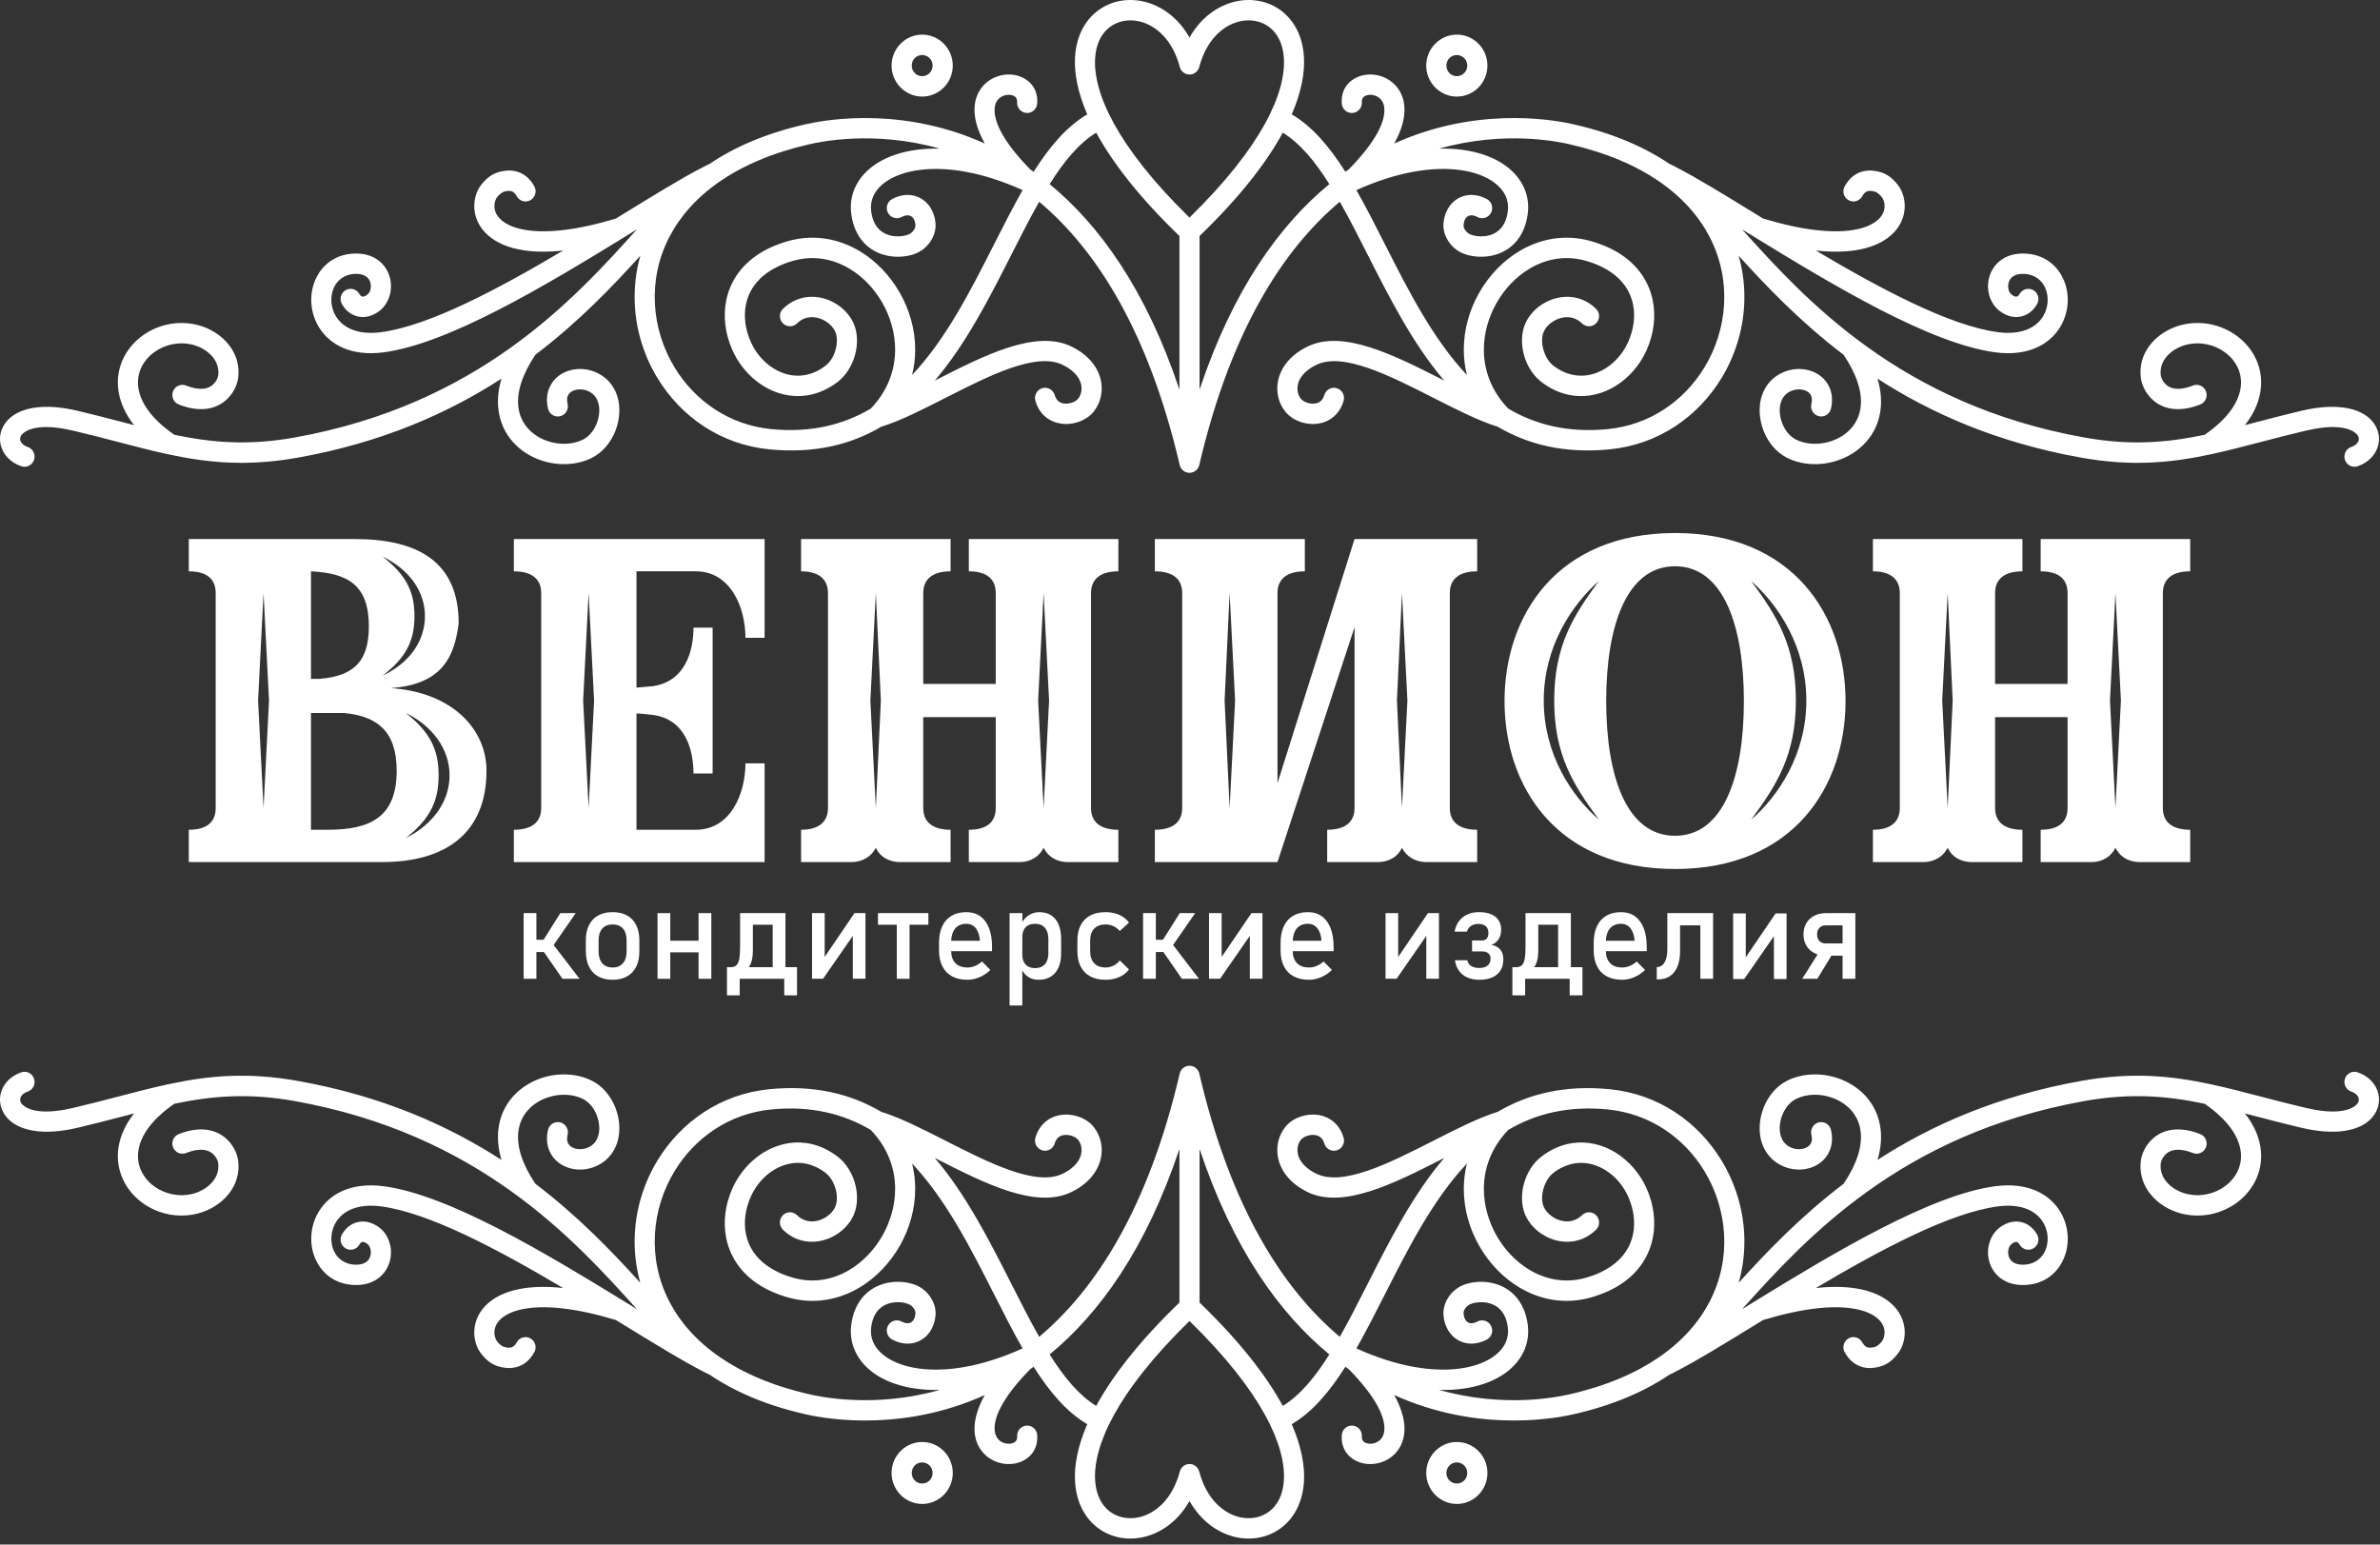<svg width="151" height="98" viewBox="0 0 151 98" fill="none" xmlns="http://www.w3.org/2000/svg">
<rect x="0" y="0" width="151" height="98" fill="#333333" stroke="none"/>
<path fill-rule="evenodd" clip-rule="evenodd" d="M91.056 2.775L91.059 2.773C91.411 2.417 91.896 2.197 92.429 2.197C92.965 2.197 93.451 2.417 93.802 2.773C94.153 3.13 94.371 3.622 94.371 4.162C94.371 4.705 94.153 5.196 93.802 5.552C93.451 5.907 92.965 6.128 92.429 6.128C91.895 6.128 91.41 5.907 91.058 5.551C90.705 5.196 90.488 4.705 90.488 4.162C90.488 3.622 90.705 3.132 91.056 2.775ZM54.107 59.381L52.221 62.101H51.52V57.935H52.322V60.719L54.214 57.935H54.909V62.101H54.107L54.107 59.381ZM60.346 60.35C60.352 60.677 60.443 60.931 60.615 61.108C60.795 61.294 61.051 61.387 61.382 61.387C61.546 61.387 61.709 61.353 61.87 61.285C62.031 61.219 62.176 61.125 62.303 61.004L62.834 61.543C62.631 61.741 62.402 61.894 62.147 62.002C61.894 62.111 61.638 62.166 61.382 62.166C61.001 62.166 60.675 62.093 60.405 61.949C60.136 61.804 59.93 61.591 59.789 61.311C59.647 61.032 59.576 60.694 59.576 60.298V59.827C59.576 59.415 59.644 59.062 59.781 58.77C59.916 58.478 60.114 58.256 60.374 58.104C60.633 57.952 60.946 57.875 61.31 57.875C61.654 57.875 61.948 57.962 62.192 58.135C62.434 58.309 62.62 58.562 62.749 58.891C62.877 59.22 62.941 59.616 62.941 60.077V60.35H60.346ZM60.347 59.69H62.172C62.147 59.35 62.061 59.086 61.912 58.898C61.763 58.709 61.562 58.614 61.31 58.614C61.004 58.614 60.766 58.715 60.598 58.92C60.444 59.105 60.361 59.363 60.347 59.69ZM101.883 60.35C101.889 60.677 101.98 60.931 102.152 61.108C102.332 61.294 102.588 61.387 102.919 61.387C103.083 61.387 103.245 61.353 103.406 61.285C103.568 61.219 103.713 61.125 103.84 61.004L104.371 61.543C104.168 61.741 103.939 61.894 103.684 62.002C103.431 62.111 103.175 62.166 102.919 62.166C102.538 62.166 102.212 62.093 101.942 61.949C101.672 61.804 101.466 61.591 101.326 61.311C101.183 61.032 101.113 60.694 101.113 60.298V59.827C101.113 59.415 101.181 59.062 101.317 58.77C101.453 58.478 101.651 58.256 101.911 58.104C102.169 57.952 102.483 57.875 102.847 57.875C103.191 57.875 103.485 57.962 103.729 58.135C103.971 58.309 104.157 58.562 104.286 58.891C104.414 59.22 104.478 59.616 104.478 60.077V60.35H101.883ZM101.884 59.69H103.708C103.684 59.35 103.597 59.086 103.448 58.898C103.299 58.709 103.099 58.614 102.847 58.614C102.541 58.614 102.302 58.715 102.134 58.92C101.981 59.105 101.897 59.363 101.884 59.69ZM112.547 59.401L110.661 62.121H109.959V57.955H110.761V60.739L112.654 57.955H113.349V62.121H112.547L112.547 59.401ZM90.493 59.381L88.607 62.101H87.906V57.935H88.708V60.719L90.6 57.935H91.295V62.101H90.493L90.493 59.381ZM34.032 59.626H34.486L35.552 57.935H36.528L35.127 59.96L36.771 62.105H35.687L34.511 60.406H34.032V62.105H33.223V57.935H34.032V59.626ZM38.867 62.166C38.509 62.166 38.204 62.094 37.95 61.953C37.696 61.811 37.501 61.603 37.368 61.332C37.234 61.06 37.168 60.733 37.168 60.35V59.671C37.168 59.293 37.234 58.969 37.368 58.7C37.501 58.431 37.696 58.226 37.95 58.086C38.204 57.945 38.509 57.875 38.867 57.875C39.223 57.875 39.529 57.945 39.784 58.086C40.037 58.226 40.231 58.431 40.365 58.7C40.498 58.969 40.565 59.293 40.565 59.671V60.362C40.565 60.742 40.498 61.067 40.365 61.336C40.231 61.605 40.037 61.811 39.784 61.953C39.529 62.094 39.223 62.166 38.867 62.166ZM38.867 61.387C39.15 61.387 39.368 61.296 39.524 61.117C39.678 60.937 39.755 60.686 39.755 60.362V59.671C39.755 59.346 39.678 59.096 39.524 58.92C39.368 58.743 39.15 58.654 38.867 58.654C38.584 58.654 38.364 58.743 38.21 58.92C38.055 59.096 37.978 59.346 37.978 59.671V60.362C37.978 60.686 38.055 60.937 38.21 61.117C38.364 61.296 38.584 61.387 38.867 61.387ZM42.526 59.686H44.321V57.935H45.13V62.105H44.321V60.425H42.526V62.105H41.717V57.935H42.526V59.686ZM47.508 61.366H49.023V58.674H47.766V60.317C47.766 60.77 47.68 61.12 47.508 61.366ZM47.46 57.935H47.766H49.023H49.292H49.833V61.366H50.086H50.567V63.154H49.757V62.105H49.023H46.931V63.154H46.123V62.105V61.366H46.269H46.364C46.528 61.366 46.652 61.321 46.737 61.229C46.822 61.139 46.88 61 46.91 60.813C46.941 60.627 46.956 60.37 46.956 60.044V57.935H47.46ZM57.707 58.674V62.105H56.897V58.674H55.702V57.935H58.902V58.674H57.707ZM64.862 60.579V60.587C64.863 60.764 64.896 60.913 64.959 61.037C65.022 61.162 65.113 61.259 65.233 61.327C65.354 61.392 65.5 61.427 65.672 61.427C65.939 61.427 66.147 61.344 66.294 61.18C66.441 61.015 66.514 60.782 66.514 60.482V59.578C66.514 59.273 66.441 59.036 66.294 58.867C66.147 58.699 65.939 58.614 65.672 58.614C65.5 58.614 65.354 58.647 65.233 58.71C65.113 58.774 65.022 58.869 64.959 58.994C64.896 59.117 64.863 59.263 64.862 59.434V59.442V60.579ZM65.898 62.166C65.643 62.166 65.419 62.104 65.228 61.979C65.072 61.878 64.951 61.741 64.862 61.571V63.8H64.053V57.935H64.862V58.493C64.974 58.319 65.108 58.179 65.267 58.074C65.469 57.941 65.693 57.875 65.938 57.875C66.229 57.875 66.478 57.941 66.687 58.074C66.894 58.206 67.053 58.4 67.161 58.654C67.27 58.909 67.324 59.216 67.324 59.574V60.482C67.324 60.836 67.268 61.139 67.157 61.391C67.046 61.642 66.883 61.834 66.668 61.967C66.454 62.1 66.198 62.166 65.898 62.166ZM70.137 62.166C69.762 62.166 69.441 62.094 69.175 61.953C68.91 61.811 68.707 61.605 68.566 61.333C68.426 61.063 68.356 60.737 68.356 60.354V59.667C68.356 59.288 68.426 58.966 68.566 58.699C68.707 58.43 68.91 58.226 69.175 58.086C69.441 57.945 69.762 57.875 70.137 57.875C70.351 57.875 70.553 57.901 70.743 57.953C70.933 58.005 71.102 58.08 71.254 58.18C71.404 58.279 71.53 58.4 71.63 58.541L71.046 59.072C70.93 58.938 70.794 58.835 70.637 58.762C70.481 58.691 70.319 58.654 70.15 58.654C69.838 58.654 69.596 58.743 69.423 58.92C69.251 59.096 69.166 59.345 69.166 59.667V60.354C69.166 60.683 69.251 60.937 69.421 61.117C69.591 61.296 69.835 61.387 70.15 61.387C70.322 61.387 70.486 61.347 70.641 61.27C70.798 61.192 70.933 61.082 71.046 60.94L71.63 61.51C71.527 61.65 71.4 61.768 71.249 61.867C71.098 61.964 70.928 62.038 70.739 62.089C70.549 62.14 70.35 62.166 70.137 62.166ZM73.332 59.626H73.786L74.852 57.935H75.829L74.427 59.96L76.071 62.105H74.987L73.811 60.406H73.332V62.105H72.523V57.935H73.332V59.626ZM79.294 59.381L77.408 62.101H76.707V57.935H77.508V60.719L79.401 57.935H80.096V62.101H79.294L79.294 59.381ZM82.016 60.35C82.022 60.677 82.113 60.931 82.285 61.108C82.465 61.294 82.721 61.387 83.052 61.387C83.216 61.387 83.378 61.353 83.54 61.285C83.701 61.219 83.846 61.125 83.973 61.004L84.504 61.543C84.301 61.741 84.072 61.894 83.817 62.002C83.564 62.111 83.308 62.166 83.052 62.166C82.671 62.166 82.345 62.093 82.075 61.949C81.806 61.804 81.6 61.591 81.459 61.311C81.317 61.032 81.246 60.694 81.246 60.298V59.827C81.246 59.415 81.314 59.062 81.451 58.77C81.586 58.478 81.784 58.256 82.044 58.104C82.303 57.952 82.616 57.875 82.98 57.875C83.324 57.875 83.618 57.962 83.862 58.135C84.105 58.309 84.29 58.562 84.419 58.891C84.547 59.22 84.611 59.616 84.611 60.077V60.35H82.016ZM82.017 59.69H83.842C83.817 59.35 83.731 59.086 83.582 58.898C83.433 58.709 83.232 58.614 82.98 58.614C82.674 58.614 82.436 58.715 82.268 58.92C82.114 59.105 82.031 59.363 82.017 59.69ZM93.855 62.166C93.566 62.166 93.312 62.118 93.094 62.02C92.876 61.924 92.7 61.783 92.566 61.597C92.433 61.411 92.348 61.188 92.31 60.929H93.096C93.126 61.084 93.205 61.205 93.337 61.289C93.467 61.376 93.636 61.418 93.842 61.418C94.073 61.418 94.251 61.368 94.379 61.266C94.505 61.163 94.568 61.019 94.568 60.831V60.827C94.568 60.683 94.524 60.571 94.431 60.49C94.341 60.41 94.211 60.369 94.041 60.369H93.394V59.671H94.041C94.165 59.671 94.262 59.629 94.33 59.546C94.399 59.463 94.434 59.346 94.434 59.197V59.193C94.434 59.01 94.379 58.87 94.268 58.77C94.156 58.671 93.999 58.622 93.799 58.622C93.611 58.622 93.453 58.665 93.326 58.751C93.199 58.836 93.113 58.957 93.069 59.112H92.287C92.363 58.718 92.536 58.414 92.806 58.198C93.077 57.983 93.42 57.875 93.834 57.875C94.281 57.875 94.628 57.972 94.874 58.168C95.12 58.363 95.243 58.64 95.243 58.995V58.999C95.243 59.227 95.189 59.424 95.081 59.59C94.972 59.756 94.82 59.878 94.624 59.956C94.865 59.991 95.051 60.088 95.182 60.247C95.314 60.406 95.378 60.615 95.378 60.873V60.877C95.378 61.285 95.246 61.603 94.979 61.828C94.713 62.053 94.338 62.166 93.855 62.166ZM97.339 61.366H98.855V58.674H97.597V60.317C97.597 60.77 97.511 61.12 97.339 61.366ZM97.291 57.935H97.597H98.855H99.124H99.665V61.366H99.918H100.399V63.154H99.589V62.105H98.855H96.763V63.154H95.954V62.105V61.366H96.1H96.195C96.359 61.366 96.484 61.321 96.569 61.229C96.653 61.139 96.711 61 96.741 60.813C96.772 60.627 96.787 60.37 96.787 60.044V57.935H97.291ZM105.113 61.362C105.325 61.362 105.49 61.265 105.606 61.069C105.724 60.874 105.784 60.597 105.784 60.242V57.935H106.288H106.593H107.88H108.308H108.688V62.105H107.88V58.714H106.593V60.354C106.593 60.731 106.538 61.054 106.429 61.322C106.319 61.59 106.159 61.793 105.951 61.933C105.742 62.072 105.489 62.141 105.192 62.141H105.113V61.362ZM116.903 58.714H115.828C115.664 58.714 115.532 58.766 115.434 58.872C115.335 58.976 115.285 59.113 115.285 59.285C115.285 59.4 115.308 59.501 115.352 59.586C115.397 59.673 115.461 59.738 115.542 59.788C115.625 59.836 115.719 59.859 115.828 59.859H116.903V58.714ZM114.34 62.105L115.318 60.558C115.246 60.534 115.176 60.505 115.11 60.471C114.893 60.358 114.724 60.199 114.603 59.996C114.484 59.792 114.423 59.556 114.423 59.285C114.423 59.017 114.482 58.781 114.602 58.578C114.721 58.374 114.889 58.216 115.106 58.104C115.322 57.991 115.574 57.935 115.86 57.935H116.903H117.321H117.714V62.105H116.903V60.639H116.194L115.301 62.105H114.34ZM134.215 51.272L133.868 44.449L134.215 37.627L134.562 44.449L134.215 51.272ZM123.571 51.272L123.224 44.449L123.571 37.627L123.889 44.449L123.571 51.272ZM138.959 36.25V34.201H129.471V36.25C130.657 36.25 131.178 36.777 131.178 37.627V43.395H126.579V37.627C126.579 36.777 127.129 36.25 128.314 36.25V34.201H118.827V36.25C119.984 36.25 120.534 36.777 120.534 37.627V51.272C120.534 52.121 119.984 52.648 118.827 52.648V54.698C118.827 54.698 120.129 54.698 122.009 54.698C122.761 54.698 123.31 54.317 123.571 53.79C123.802 54.317 124.352 54.698 125.104 54.698C127.013 54.698 128.314 54.698 128.314 54.698V52.648C127.129 52.648 126.579 52.121 126.579 51.272V45.503H131.178V51.272C131.178 52.121 130.657 52.648 129.471 52.648V54.698C129.471 54.698 130.773 54.698 132.682 54.698C133.434 54.698 133.955 54.317 134.215 53.79C134.476 54.317 134.996 54.698 135.748 54.698C137.657 54.698 138.959 54.698 138.959 54.698V52.648C137.773 52.648 137.223 52.121 137.223 51.272V37.627C137.223 36.777 137.773 36.25 138.959 36.25ZM111.104 52.004C112.724 49.808 113.939 47.904 113.939 44.449C113.939 40.965 112.724 39.061 111.104 36.865C112.839 38.388 114.604 41.053 114.604 44.449C114.604 47.846 112.839 50.511 111.104 52.004ZM106.273 53.029C103.207 53.029 101.906 49.281 101.906 44.479C101.906 39.706 103.207 35.928 106.273 35.928C109.34 35.928 110.641 39.706 110.641 44.479C110.641 49.281 109.34 53.029 106.273 53.029ZM101.443 52.004C99.707 50.511 97.943 47.846 97.943 44.449C97.943 41.053 99.707 38.388 101.443 36.865C99.823 39.061 98.608 40.965 98.608 44.449C98.608 47.904 99.823 49.808 101.443 52.004ZM106.273 33.82C98.753 33.82 95.456 39.091 95.456 44.479C95.456 49.896 98.753 55.137 106.273 55.137C113.794 55.137 117.091 49.896 117.091 44.479C117.091 39.091 113.794 33.82 106.273 33.82ZM88.947 51.272L88.629 44.449L88.947 37.627L89.294 44.449L88.947 51.272ZM78.014 51.272L77.695 44.449L78.014 37.627L78.361 44.449L78.014 51.272ZM93.72 36.25V34.201H85.939L81.051 49.691V37.627C81.051 36.777 81.6 36.25 82.786 36.25V34.201H73.27V36.25C74.456 36.25 75.005 36.777 75.005 37.627V51.272C75.005 52.121 74.456 52.648 73.27 52.648V54.698H81.051L85.939 39.793V51.272C85.939 52.121 85.389 52.648 84.204 52.648V54.698C84.204 54.698 85.505 54.698 87.414 54.698C88.166 54.698 88.716 54.317 88.947 53.79C89.208 54.317 89.757 54.698 90.509 54.698C92.418 54.698 93.72 54.698 93.72 54.698V52.648C92.534 52.648 91.984 52.121 91.984 51.272V37.627C91.984 36.777 92.534 36.25 93.72 36.25ZM66.212 51.272L65.865 44.449L66.212 37.627L66.559 44.449L66.212 51.272ZM55.568 51.272L55.221 44.449L55.568 37.627L55.886 44.449L55.568 51.272ZM70.956 36.25V34.201H61.468V36.25C62.654 36.25 63.175 36.777 63.175 37.627V43.395H58.576V37.627C58.576 36.777 59.126 36.25 60.311 36.25V34.201H50.824V36.25C51.981 36.25 52.531 36.777 52.531 37.627V51.272C52.531 52.121 51.981 52.648 50.824 52.648V54.698C50.824 54.698 52.126 54.698 54.006 54.698C54.758 54.698 55.307 54.317 55.568 53.79C55.799 54.317 56.349 54.698 57.101 54.698C59.01 54.698 60.311 54.698 60.311 54.698V52.648C59.126 52.648 58.576 52.121 58.576 51.272V45.503H63.175V51.272C63.175 52.121 62.654 52.648 61.468 52.648V54.698C61.468 54.698 62.77 54.698 64.679 54.698C65.431 54.698 65.952 54.317 66.212 53.79C66.473 54.317 66.993 54.698 67.745 54.698C69.654 54.698 70.956 54.698 70.956 54.698V52.648C69.77 52.648 69.22 52.121 69.22 51.272V37.627C69.22 36.777 69.77 36.25 70.956 36.25ZM37.345 51.272L36.998 44.449L37.345 37.627L37.692 44.449L37.345 51.272ZM44.142 36.25C46.37 36.25 47.295 38.564 47.295 40.467H48.51V34.201H32.601V36.25C33.787 36.25 34.337 36.777 34.337 37.627V51.272C34.337 52.121 33.787 52.648 32.601 52.648V54.698H48.51V48.431H47.295C47.295 50.335 46.37 52.648 44.142 52.648H40.382V45.269C40.671 45.269 41.018 45.328 41.394 45.357C43.506 45.62 43.998 47.612 43.998 49.076H45.213V39.823H43.998C43.998 41.258 43.506 43.249 41.394 43.541C41.018 43.571 40.671 43.6 40.382 43.629V36.25H44.142ZM25.746 53.175C27.279 51.975 27.829 50.833 27.829 49.193C27.829 47.553 27.279 46.44 25.746 45.24C27.453 46.06 28.523 47.553 28.523 49.193C28.523 50.862 27.453 52.326 25.746 53.175ZM20.8 52.648H19.73V45.24H21.841C23.924 45.445 25.167 46.382 25.167 48.9C25.167 51.828 23.519 52.648 20.8 52.648ZM16.721 51.272L16.374 44.449L16.721 37.627L17.068 44.449L16.721 51.272ZM19.73 36.25C22.044 36.367 23.403 37.099 23.403 39.735C23.403 42.165 22.246 42.897 20.279 43.073H19.73V36.25ZM24.271 35.313C25.977 36.133 26.961 37.539 26.961 39.091C26.961 40.672 25.977 42.077 24.271 42.868C25.775 41.726 26.296 40.643 26.296 39.091C26.296 37.539 25.775 36.485 24.271 35.313ZM24.791 43.659C28.205 43.424 28.841 41.492 29.101 39.559C29.101 35.665 26.556 34.201 22.477 34.201H11.978V36.25C13.164 36.25 13.684 36.777 13.684 37.627V51.272C13.684 52.121 13.164 52.648 11.978 52.648V54.698H24.242C28.32 54.698 30.866 52.824 30.866 48.9C30.866 46.265 28.696 43.922 24.791 43.659ZM91.056 94.845L91.059 94.848C91.411 95.204 91.896 95.424 92.429 95.424C92.965 95.424 93.451 95.204 93.802 94.848C94.153 94.49 94.371 93.999 94.371 93.458C94.371 92.916 94.153 92.424 93.802 92.069C93.451 91.713 92.965 91.493 92.429 91.493C91.895 91.493 91.41 91.713 91.058 92.07C90.705 92.424 90.488 92.916 90.488 93.458C90.488 93.998 90.705 94.489 91.056 94.845ZM92.429 94.129C92.245 94.129 92.079 94.055 91.961 93.935L91.958 93.933C91.84 93.813 91.767 93.645 91.767 93.458C91.767 93.273 91.841 93.105 91.961 92.984V92.981C92.079 92.862 92.245 92.787 92.429 92.787C92.612 92.787 92.778 92.863 92.898 92.984C93.018 93.105 93.092 93.273 93.092 93.458C93.092 93.645 93.018 93.813 92.9 93.933H92.898C92.778 94.054 92.612 94.129 92.429 94.129ZM105.266 86.108L105.247 86.122C103.79 87.12 101.916 87.937 99.57 88.47C98.934 88.615 95.476 89.371 91.309 88.189C91.839 88.202 92.339 88.175 92.803 88.112C93.76 87.982 94.577 87.7 95.222 87.306C95.909 86.888 96.41 86.339 96.694 85.705C96.922 85.194 97.006 84.632 96.928 84.044C96.883 83.701 96.8 83.394 96.69 83.12C96.375 82.339 95.842 81.86 95.249 81.594C94.678 81.338 94.053 81.288 93.522 81.36C93.259 81.396 93.017 81.461 92.815 81.544C92.439 81.7 92.121 81.975 91.904 82.299C91.674 82.643 91.551 83.05 91.582 83.441C91.607 83.761 91.69 84.05 91.82 84.299C91.985 84.618 92.224 84.868 92.514 85.032C92.806 85.198 93.144 85.275 93.503 85.246C93.772 85.224 94.052 85.142 94.333 84.993C94.644 84.827 94.764 84.436 94.6 84.12C94.436 83.805 94.05 83.683 93.738 83.85C93.619 83.913 93.505 83.948 93.403 83.956C93.302 83.964 93.211 83.945 93.138 83.904C93.063 83.861 92.997 83.791 92.949 83.698C92.899 83.602 92.867 83.482 92.855 83.34C92.848 83.243 92.887 83.129 92.959 83.022C93.039 82.902 93.156 82.8 93.294 82.743C93.407 82.696 93.543 82.66 93.691 82.64C94.015 82.596 94.394 82.625 94.734 82.777C95.052 82.92 95.339 83.18 95.511 83.605C95.58 83.776 95.633 83.979 95.664 84.216C95.709 84.556 95.661 84.88 95.53 85.174C95.355 85.566 95.025 85.916 94.563 86.198C94.06 86.505 93.409 86.727 92.633 86.832C90.931 87.063 88.667 86.739 86.057 85.556C86.675 84.472 87.271 83.296 87.883 82.09C89.352 79.193 90.916 76.11 93.068 73.828C92.934 74.362 92.871 74.903 92.871 75.44C92.871 76.712 93.23 77.959 93.846 79.043C94.464 80.128 95.341 81.053 96.377 81.677C97.71 82.479 99.305 82.789 100.955 82.318C101.353 82.204 101.722 82.067 102.061 81.909H102.063C103.386 81.293 104.202 80.381 104.618 79.361C105.034 78.342 105.042 77.228 104.756 76.2C104.677 75.916 104.575 75.637 104.453 75.368C104.295 75.022 104.099 74.693 103.869 74.388C103.274 73.595 102.467 72.99 101.568 72.694C100.646 72.39 99.63 72.406 98.643 72.867C98.353 73.003 98.066 73.177 97.785 73.393C97.258 73.799 96.879 74.421 96.695 75.076C96.505 75.748 96.512 76.476 96.763 77.067C96.885 77.354 97.065 77.621 97.288 77.855C97.663 78.249 98.165 78.552 98.711 78.695C99.272 78.842 99.881 78.826 100.454 78.577C100.736 78.454 101.008 78.274 101.259 78.029C101.513 77.782 101.521 77.373 101.276 77.116C101.032 76.86 100.628 76.852 100.375 77.099C100.242 77.228 100.098 77.324 99.949 77.388C99.653 77.517 99.331 77.525 99.031 77.446C98.715 77.363 98.424 77.188 98.207 76.96C98.092 76.838 97.999 76.701 97.937 76.557C97.805 76.246 97.81 75.832 97.924 75.43C98.038 75.023 98.258 74.648 98.554 74.42C98.758 74.263 98.966 74.137 99.175 74.04H99.177C99.85 73.726 100.544 73.715 101.174 73.923C101.827 74.138 102.416 74.582 102.855 75.167C103.024 75.391 103.171 75.64 103.294 75.909C103.387 76.115 103.466 76.33 103.527 76.549C103.741 77.316 103.739 78.135 103.439 78.87C103.14 79.603 102.532 80.268 101.529 80.736C101.257 80.863 100.951 80.976 100.61 81.074C99.325 81.441 98.075 81.195 97.027 80.564C96.178 80.053 95.458 79.293 94.95 78.401C94.442 77.506 94.145 76.48 94.145 75.44C94.144 74.146 94.606 72.822 95.693 71.692C97.423 70.672 99.48 70.147 102.003 70.394C104.684 70.656 106.846 72.195 108.124 74.285C108.861 75.491 109.305 76.88 109.385 78.312C109.464 79.741 109.181 81.214 108.466 82.591C107.798 83.878 106.751 85.085 105.271 86.105L105.267 86.108L105.266 86.108ZM58.976 93.933C58.856 94.054 58.69 94.129 58.507 94.129C58.323 94.129 58.157 94.055 58.039 93.935L58.036 93.933C57.918 93.813 57.845 93.645 57.845 93.458C57.845 93.273 57.919 93.105 58.039 92.984V92.981C58.157 92.862 58.323 92.787 58.507 92.787C58.69 92.787 58.856 92.863 58.976 92.984C59.096 93.105 59.17 93.273 59.17 93.458C59.17 93.645 59.096 93.813 58.978 93.933H58.976ZM58.507 95.424C59.043 95.424 59.529 95.204 59.88 94.848C60.231 94.49 60.449 93.999 60.449 93.458C60.449 92.916 60.231 92.424 59.88 92.069C59.529 91.713 59.043 91.493 58.507 91.493C57.973 91.493 57.488 91.713 57.136 92.07C56.783 92.424 56.566 92.916 56.566 93.458C56.566 93.998 56.783 94.489 57.135 94.845L57.137 94.848C57.489 95.204 57.974 95.424 58.507 95.424ZM45.69 86.122L45.67 86.108L45.67 86.108L45.666 86.105C44.185 85.085 43.139 83.878 42.471 82.591C41.756 81.214 41.472 79.741 41.552 78.312C41.631 76.88 42.075 75.491 42.813 74.285C44.091 72.195 46.253 70.656 48.933 70.394C51.456 70.147 53.513 70.672 55.243 71.692C56.33 72.822 56.792 74.146 56.792 75.44C56.791 76.48 56.495 77.506 55.986 78.401C55.478 79.293 54.758 80.053 53.91 80.564C52.861 81.195 51.612 81.441 50.326 81.074C49.985 80.976 49.679 80.863 49.407 80.737C48.404 80.268 47.797 79.603 47.497 78.87C47.197 78.135 47.196 77.316 47.409 76.549C47.47 76.33 47.549 76.115 47.643 75.909C47.765 75.64 47.913 75.391 48.081 75.167C48.52 74.582 49.11 74.138 49.763 73.923C50.393 73.715 51.086 73.726 51.759 74.04H51.762C51.97 74.137 52.178 74.263 52.382 74.42C52.678 74.648 52.898 75.023 53.013 75.43C53.126 75.832 53.131 76.246 52.999 76.557C52.938 76.701 52.845 76.838 52.729 76.96C52.513 77.188 52.221 77.363 51.906 77.446C51.606 77.525 51.284 77.518 50.987 77.388C50.839 77.324 50.695 77.228 50.562 77.099C50.308 76.852 49.904 76.86 49.66 77.116C49.416 77.373 49.424 77.782 49.677 78.029C49.928 78.274 50.201 78.454 50.483 78.577C51.055 78.826 51.664 78.842 52.226 78.695C52.771 78.552 53.273 78.249 53.648 77.855C53.871 77.621 54.051 77.354 54.173 77.067C54.424 76.476 54.431 75.748 54.242 75.076C54.057 74.421 53.679 73.799 53.152 73.393C52.871 73.177 52.583 73.003 52.293 72.867C51.306 72.406 50.29 72.39 49.368 72.694C48.469 72.99 47.663 73.595 47.067 74.388C46.838 74.693 46.641 75.022 46.484 75.368C46.361 75.637 46.259 75.916 46.18 76.2C45.894 77.228 45.902 78.342 46.318 79.361C46.735 80.381 47.55 81.293 48.873 81.909H48.876C49.215 82.067 49.583 82.204 49.981 82.318C51.631 82.789 53.226 82.479 54.559 81.677C55.595 81.053 56.472 80.128 57.09 79.043C57.706 77.959 58.065 76.712 58.065 75.44C58.066 74.903 58.002 74.362 57.869 73.828C60.021 76.109 61.585 79.193 63.054 82.09C63.666 83.296 64.262 84.472 64.88 85.556C62.27 86.739 60.005 87.063 58.303 86.832C57.527 86.727 56.876 86.505 56.373 86.198C55.911 85.916 55.582 85.566 55.407 85.174C55.275 84.88 55.227 84.556 55.273 84.216C55.304 83.979 55.357 83.776 55.425 83.605C55.597 83.18 55.884 82.92 56.202 82.777C56.542 82.625 56.921 82.596 57.245 82.64C57.393 82.66 57.529 82.697 57.642 82.743C57.78 82.8 57.898 82.902 57.978 83.022C58.05 83.129 58.089 83.243 58.081 83.34C58.07 83.482 58.037 83.602 57.987 83.698C57.939 83.791 57.874 83.861 57.798 83.904C57.725 83.945 57.635 83.964 57.533 83.956C57.431 83.948 57.318 83.913 57.198 83.85C56.886 83.683 56.5 83.805 56.336 84.12C56.172 84.436 56.292 84.827 56.604 84.993C56.884 85.142 57.165 85.224 57.434 85.246C57.793 85.275 58.13 85.198 58.423 85.032C58.712 84.868 58.951 84.618 59.117 84.299C59.246 84.05 59.33 83.761 59.355 83.441C59.385 83.05 59.263 82.643 59.032 82.299C58.815 81.975 58.498 81.7 58.122 81.544C57.92 81.461 57.678 81.396 57.415 81.36C56.884 81.288 56.258 81.338 55.688 81.594C55.094 81.86 54.562 82.339 54.246 83.12C54.136 83.394 54.054 83.701 54.009 84.044C53.931 84.632 54.014 85.194 54.243 85.705C54.526 86.339 55.028 86.888 55.714 87.306C56.359 87.7 57.176 87.982 58.133 88.112C58.598 88.175 59.097 88.202 59.627 88.189C55.461 89.371 52.002 88.615 51.366 88.47C49.02 87.937 47.146 87.12 45.69 86.122ZM33.968 75.109C33.09 73.805 32.797 72.716 32.881 71.853C32.937 71.284 33.164 70.81 33.493 70.44C33.83 70.061 34.278 69.787 34.765 69.626C35.513 69.38 36.337 69.403 36.985 69.727C37.378 69.923 37.683 70.309 37.859 70.753C37.963 71.016 38.02 71.296 38.022 71.566C38.025 71.818 37.979 72.06 37.878 72.268C37.761 72.508 37.561 72.709 37.267 72.828H37.265C37.028 72.923 36.767 72.94 36.534 72.885C36.407 72.854 36.292 72.802 36.201 72.73C36.121 72.667 36.059 72.588 36.022 72.496C35.972 72.37 35.964 72.202 36.013 71.991C36.094 71.644 35.882 71.295 35.538 71.213C35.195 71.13 34.85 71.345 34.769 71.693C34.656 72.177 34.694 72.608 34.838 72.974V72.977C34.963 73.294 35.165 73.553 35.416 73.751C35.655 73.939 35.938 74.071 36.24 74.144H36.242C36.718 74.258 37.253 74.223 37.74 74.026C38.353 73.777 38.772 73.352 39.022 72.839C39.213 72.446 39.3 72.004 39.296 71.556C39.292 71.125 39.203 70.685 39.043 70.278C38.756 69.552 38.236 68.911 37.549 68.569C36.6 68.095 35.421 68.052 34.37 68.397C33.679 68.625 33.036 69.022 32.544 69.575C32.042 70.138 31.697 70.86 31.612 71.727C31.557 72.292 31.615 72.917 31.817 73.597C28.442 71.411 24.245 69.539 18.898 68.584C15.694 68.011 13.216 68.249 10.684 68.793L10.677 68.794L10.661 68.798C9.632 69.019 8.594 69.29 7.494 69.578C6.597 69.812 5.657 70.058 4.612 70.303C2.976 70.686 1.998 70.526 1.526 70.174C1.411 70.088 1.337 69.996 1.302 69.907C1.275 69.837 1.271 69.762 1.287 69.69C1.328 69.516 1.492 69.352 1.759 69.261C2.093 69.148 2.273 68.782 2.161 68.444C2.049 68.106 1.688 67.924 1.354 68.037C0.64 68.28 0.181 68.804 0.044 69.392C-0.032 69.715 -0.01 70.056 0.118 70.382C0.24 70.69 0.454 70.977 0.767 71.211C1.498 71.757 2.842 72.043 4.897 71.562C5.912 71.324 6.885 71.07 7.814 70.827L8.504 70.647C7.952 71.352 7.644 72.06 7.529 72.735C7.403 73.477 7.509 74.176 7.783 74.791C8.054 75.398 8.488 75.919 9.025 76.313C9.981 77.015 11.273 77.321 12.538 76.999C13.305 76.804 14.033 76.363 14.519 75.744C14.972 75.167 15.218 74.442 15.107 73.618C15.091 73.495 15.053 73.343 14.992 73.181C14.857 72.829 14.595 72.4 14.155 72.087C13.72 71.776 13.121 71.581 12.325 71.69C12.028 71.731 11.7 71.816 11.342 71.956C11.013 72.084 10.85 72.458 10.977 72.79C11.104 73.123 11.473 73.288 11.802 73.159C12.061 73.058 12.291 72.997 12.495 72.969C12.921 72.911 13.218 72.999 13.421 73.144C13.62 73.286 13.741 73.484 13.803 73.646C13.826 73.706 13.838 73.755 13.843 73.79C13.902 74.231 13.767 74.624 13.52 74.94C13.212 75.332 12.736 75.616 12.228 75.745C11.344 75.97 10.442 75.756 9.774 75.266C9.413 75.001 9.124 74.657 8.947 74.26C8.774 73.872 8.707 73.427 8.788 72.953C8.941 72.05 9.617 71.031 11.061 70.033C13.421 69.539 15.739 69.333 18.678 69.858C30.373 71.948 36.408 78.628 40.408 83.065L40.164 82.915L39.705 82.632C39.677 82.612 39.647 82.594 39.616 82.578C34.675 79.544 28.45 75.79 24.315 75.262C22.265 75.001 20.933 75.759 20.26 76.819C19.97 77.275 19.805 77.789 19.76 78.305C19.715 78.82 19.79 79.338 19.979 79.802C20.382 80.792 21.281 81.538 22.612 81.534C23.206 81.531 23.676 81.358 24.028 81.086C24.369 80.822 24.594 80.471 24.711 80.093C24.825 79.725 24.835 79.33 24.75 78.968H24.747C24.647 78.543 24.417 78.156 24.071 77.891C24 77.836 23.922 77.784 23.841 77.738C23.471 77.524 23.091 77.463 22.739 77.533C22.377 77.605 22.059 77.812 21.822 78.13C21.778 78.189 21.734 78.256 21.692 78.331C21.518 78.641 21.625 79.035 21.931 79.211C22.238 79.387 22.627 79.279 22.801 78.969L22.841 78.909C22.885 78.849 22.935 78.812 22.984 78.803C23.044 78.791 23.122 78.809 23.212 78.861C23.237 78.875 23.268 78.896 23.302 78.922C23.404 79.001 23.475 79.125 23.508 79.266L23.506 79.266C23.54 79.41 23.536 79.566 23.492 79.709C23.451 79.843 23.372 79.967 23.254 80.059C23.108 80.171 22.897 80.243 22.612 80.244C21.87 80.247 21.375 79.844 21.157 79.311C21.046 79.036 21.002 78.727 21.029 78.416C21.056 78.107 21.156 77.795 21.334 77.517C21.767 76.834 22.683 76.354 24.155 76.542C27.204 76.931 31.623 79.288 35.726 81.723C34.753 81.62 33.932 81.635 33.249 81.737C32.228 81.888 31.484 82.237 30.977 82.679C30.417 83.167 30.143 83.768 30.097 84.366C30.065 84.78 30.145 85.19 30.317 85.557C30.395 85.719 30.601 86.026 30.876 86.272C31.076 86.449 31.323 86.609 31.61 86.694C31.919 86.784 32.308 86.85 32.717 86.754C33.153 86.65 33.579 86.379 33.901 85.797C34.072 85.485 33.961 85.092 33.653 84.919C33.346 84.746 32.957 84.858 32.786 85.17C32.673 85.376 32.547 85.466 32.427 85.495C32.28 85.529 32.108 85.497 31.965 85.455C31.887 85.431 31.8 85.371 31.721 85.301C31.584 85.179 31.497 85.058 31.471 85.003V85C31.393 84.833 31.356 84.648 31.37 84.462C31.392 84.187 31.529 83.901 31.811 83.655C32.144 83.364 32.671 83.129 33.434 83.016C34.694 82.829 36.524 82.986 39.076 83.754L39.504 84.017C41.517 85.254 43.287 86.342 44.569 86.997C44.718 87.081 44.867 87.156 45.016 87.219C46.594 88.291 48.6 89.164 51.087 89.73C51.871 89.908 56.648 90.952 61.977 88.733C62.143 88.663 62.309 88.591 62.477 88.515C61.936 89.493 61.773 90.3 61.842 90.934C61.936 91.794 62.418 92.366 63.013 92.663C63.598 92.955 64.3 92.968 64.843 92.718C65.443 92.44 65.863 91.879 65.806 91.055C65.783 90.699 65.479 90.43 65.127 90.453C64.775 90.477 64.509 90.785 64.532 91.141C64.546 91.343 64.452 91.477 64.316 91.54H64.313C64.103 91.636 63.821 91.626 63.577 91.505C63.342 91.387 63.15 91.153 63.111 90.793C63.025 89.999 63.549 88.724 65.362 86.874C65.434 86.823 65.506 86.773 65.579 86.721C66.578 88.296 67.665 89.589 68.98 90.364C68.368 91.779 68.149 92.993 68.206 93.992C68.284 95.352 68.856 96.349 69.667 96.954C70.483 97.562 71.532 97.76 72.561 97.524C73.662 97.271 74.744 96.518 75.469 95.238C76.195 96.518 77.276 97.27 78.377 97.524C79.406 97.76 80.454 97.562 81.27 96.954C82.081 96.349 82.652 95.352 82.73 93.992C82.788 92.994 82.568 91.779 81.956 90.365C83.272 89.589 84.358 88.296 85.358 86.721C85.43 86.773 85.503 86.824 85.575 86.875C87.387 88.725 87.912 89.999 87.825 90.793C87.786 91.153 87.594 91.387 87.359 91.505C87.116 91.626 86.833 91.636 86.623 91.54H86.621C86.485 91.477 86.39 91.343 86.404 91.141C86.427 90.785 86.161 90.477 85.809 90.453C85.458 90.43 85.153 90.699 85.13 91.055C85.073 91.879 85.493 92.44 86.094 92.717C86.636 92.968 87.338 92.955 87.924 92.663C88.518 92.366 89.001 91.794 89.094 90.934C89.163 90.3 89.001 89.493 88.46 88.515C88.627 88.591 88.794 88.663 88.96 88.733C94.288 90.952 99.066 89.908 99.85 89.73C102.336 89.164 104.342 88.291 105.921 87.219C106.07 87.156 106.218 87.081 106.368 86.997C107.65 86.342 109.419 85.254 111.432 84.017L111.86 83.754C114.412 82.986 116.242 82.829 117.503 83.016C118.266 83.129 118.792 83.364 119.126 83.655C119.407 83.901 119.545 84.187 119.566 84.462C119.58 84.648 119.544 84.833 119.465 85V85.003C119.439 85.058 119.352 85.179 119.216 85.301C119.136 85.371 119.05 85.431 118.972 85.455C118.828 85.497 118.657 85.529 118.51 85.495C118.39 85.466 118.264 85.376 118.15 85.17C117.979 84.858 117.591 84.746 117.283 84.919C116.976 85.092 116.865 85.485 117.036 85.797C117.357 86.379 117.784 86.65 118.22 86.754C118.628 86.85 119.018 86.784 119.326 86.694C119.613 86.609 119.861 86.449 120.06 86.272C120.336 86.026 120.541 85.719 120.618 85.556C120.792 85.19 120.872 84.78 120.84 84.366C120.794 83.768 120.519 83.167 119.96 82.679C119.453 82.237 118.709 81.888 117.688 81.737C117.004 81.635 116.183 81.62 115.211 81.723C119.314 79.288 123.733 76.931 126.781 76.542C128.254 76.354 129.169 76.834 129.603 77.517C129.78 77.795 129.881 78.107 129.908 78.416C129.935 78.727 129.891 79.036 129.779 79.311C129.562 79.844 129.066 80.247 128.325 80.244C128.039 80.243 127.828 80.171 127.683 80.059C127.564 79.967 127.486 79.843 127.444 79.709C127.4 79.566 127.397 79.41 127.431 79.266L127.428 79.266C127.462 79.125 127.532 79.001 127.635 78.922C127.669 78.896 127.699 78.875 127.725 78.861C127.815 78.809 127.892 78.791 127.952 78.803C128.002 78.812 128.052 78.85 128.096 78.909L128.136 78.969C128.31 79.279 128.699 79.387 129.005 79.211C129.311 79.035 129.419 78.641 129.245 78.331C129.202 78.256 129.159 78.189 129.115 78.13C128.877 77.812 128.559 77.605 128.197 77.533C127.845 77.463 127.466 77.525 127.095 77.738C127.014 77.784 126.937 77.836 126.865 77.891C126.519 78.156 126.29 78.543 126.189 78.968H126.187C126.102 79.33 126.111 79.725 126.225 80.093C126.342 80.471 126.567 80.822 126.908 81.086C127.26 81.358 127.731 81.531 128.325 81.534C129.656 81.538 130.555 80.792 130.958 79.802C131.147 79.338 131.222 78.82 131.177 78.305C131.131 77.789 130.967 77.275 130.677 76.819C130.003 75.759 128.672 75.001 126.621 75.262C122.487 75.79 116.262 79.544 111.321 82.578C111.289 82.594 111.26 82.612 111.232 82.632L110.773 82.915L110.529 83.065C114.528 78.628 120.563 71.948 132.259 69.858C135.198 69.333 137.515 69.539 139.875 70.033C141.32 71.031 141.995 72.05 142.148 72.953C142.229 73.427 142.163 73.872 141.99 74.26C141.813 74.657 141.523 75.001 141.163 75.266C140.495 75.756 139.593 75.97 138.708 75.745C138.2 75.616 137.725 75.332 137.417 74.94C137.169 74.624 137.034 74.231 137.093 73.79C137.098 73.755 137.111 73.706 137.134 73.646C137.196 73.484 137.316 73.286 137.515 73.144C137.718 72.999 138.016 72.911 138.441 72.969C138.645 72.997 138.876 73.058 139.135 73.159C139.463 73.288 139.832 73.123 139.959 72.79C140.086 72.458 139.923 72.084 139.595 71.956C139.237 71.816 138.909 71.731 138.611 71.69C137.815 71.581 137.217 71.776 136.781 72.087C136.342 72.4 136.079 72.829 135.945 73.181C135.883 73.343 135.846 73.495 135.829 73.618C135.719 74.442 135.965 75.167 136.417 75.744C136.903 76.363 137.632 76.804 138.399 76.999C139.664 77.321 140.955 77.015 141.912 76.313C142.448 75.919 142.883 75.398 143.154 74.791C143.428 74.176 143.533 73.477 143.407 72.735C143.293 72.06 142.984 71.352 142.432 70.647L143.123 70.827C144.051 71.07 145.025 71.324 146.039 71.562C148.095 72.043 149.439 71.757 150.17 71.211C150.482 70.977 150.697 70.69 150.818 70.382C150.947 70.056 150.969 69.715 150.893 69.392C150.755 68.804 150.297 68.28 149.582 68.037C149.249 67.924 148.887 68.106 148.776 68.444C148.664 68.782 148.844 69.148 149.178 69.261C149.444 69.352 149.608 69.516 149.649 69.69C149.666 69.762 149.662 69.837 149.634 69.907C149.599 69.996 149.525 70.088 149.41 70.174C148.938 70.526 147.96 70.686 146.324 70.303C145.279 70.058 144.339 69.812 143.442 69.578C142.343 69.29 141.304 69.019 140.275 68.798L140.26 68.794L140.253 68.793C137.721 68.249 135.242 68.011 132.039 68.584C126.691 69.539 122.494 71.411 119.119 73.597C119.322 72.917 119.379 72.292 119.324 71.727C119.239 70.86 118.894 70.138 118.393 69.575C117.9 69.022 117.257 68.625 116.566 68.397C115.516 68.052 114.337 68.095 113.387 68.569C112.7 68.911 112.18 69.552 111.894 70.278C111.733 70.685 111.644 71.125 111.64 71.556C111.636 72.004 111.723 72.446 111.915 72.839C112.165 73.352 112.583 73.777 113.197 74.025C113.683 74.223 114.218 74.258 114.694 74.144H114.697C114.998 74.071 115.282 73.939 115.52 73.751C115.771 73.553 115.973 73.294 116.098 72.977V72.974C116.243 72.608 116.281 72.177 116.168 71.693C116.086 71.345 115.742 71.13 115.398 71.213C115.055 71.295 114.842 71.644 114.924 71.991C114.973 72.202 114.965 72.37 114.915 72.496C114.878 72.588 114.815 72.667 114.736 72.73C114.644 72.802 114.529 72.854 114.402 72.885C114.169 72.94 113.908 72.923 113.671 72.828H113.669C113.375 72.709 113.176 72.508 113.059 72.268C112.958 72.06 112.912 71.818 112.914 71.566C112.916 71.296 112.974 71.016 113.078 70.753C113.253 70.309 113.558 69.923 113.952 69.727C114.599 69.403 115.424 69.38 116.171 69.626C116.658 69.787 117.106 70.061 117.444 70.44C117.773 70.81 118 71.284 118.055 71.853C118.139 72.716 117.847 73.805 116.968 75.109C114.208 77.207 112.072 79.453 110.311 81.391C110.607 80.347 110.717 79.284 110.659 78.242C110.567 76.593 110.057 74.995 109.208 73.607C107.731 71.192 105.229 69.413 102.123 69.109C99.255 68.829 96.946 69.412 95.026 70.544C93.812 70.919 92.408 71.633 90.952 72.373C88.18 73.784 85.207 75.296 83.514 74.471C83.276 74.355 83.076 74.225 82.911 74.086C82.592 73.819 82.414 73.523 82.348 73.24C82.286 72.977 82.317 72.721 82.417 72.511C82.453 72.436 82.495 72.368 82.542 72.31H82.545C82.632 72.203 82.785 72.114 82.965 72.06C83.117 72.014 83.279 71.996 83.431 72.017C83.563 72.035 83.688 72.083 83.788 72.167C83.886 72.249 83.968 72.375 84.021 72.554C84.121 72.896 84.477 73.091 84.815 72.989C85.153 72.887 85.345 72.527 85.245 72.185C85.115 71.742 84.886 71.409 84.602 71.171C84.308 70.924 83.96 70.786 83.601 70.738C83.262 70.692 82.915 70.726 82.6 70.821C82.185 70.946 81.809 71.182 81.56 71.486L81.562 71.487C81.444 71.63 81.345 71.786 81.268 71.95C81.044 72.42 80.972 72.977 81.104 73.538C81.231 74.079 81.546 74.621 82.096 75.082C82.335 75.282 82.621 75.469 82.959 75.634C85.216 76.735 88.479 75.075 91.522 73.526L91.629 73.472C89.643 75.796 88.155 78.73 86.749 81.503C86.162 82.66 85.591 83.787 85.005 84.82C81.454 81.835 78.105 76.734 76.092 68.13L76.091 68.128L76.09 68.122L76.088 68.113L76.086 68.106L76.084 68.097L76.082 68.09L76.08 68.082L76.077 68.074L76.075 68.068L76.072 68.058L76.07 68.053V68.052L76.059 68.024L76.055 68.013L76.053 68.009C76.045 67.99 76.036 67.972 76.026 67.954L76.019 67.941L76.018 67.94C76.005 67.918 75.991 67.897 75.975 67.876L75.975 67.876L75.956 67.852L75.956 67.851L75.936 67.829L75.935 67.828L75.925 67.817L75.925 67.817L75.914 67.806L75.914 67.805L75.903 67.795L75.903 67.795L75.88 67.775L75.88 67.774L75.856 67.755L75.856 67.755C75.836 67.739 75.814 67.725 75.792 67.712L75.791 67.711L75.779 67.704C75.761 67.694 75.743 67.685 75.724 67.676L75.721 67.675L75.71 67.67L75.681 67.659H75.681L75.676 67.657L75.666 67.654L75.66 67.652L75.652 67.649L75.645 67.647L75.637 67.645L75.629 67.643L75.622 67.641L75.613 67.639L75.597 67.635L75.597 67.635L75.592 67.634L75.581 67.632L75.576 67.631L75.565 67.629L75.533 67.625L75.53 67.625L75.517 67.624L75.501 67.623L75.499 67.623L75.485 67.622H75.483L75.469 67.622H75.467L75.453 67.622H75.451L75.437 67.623L75.435 67.623L75.419 67.624L75.406 67.625L75.403 67.625L75.371 67.629L75.359 67.631L75.355 67.632L75.344 67.634L75.339 67.635L75.338 67.635L75.323 67.639L75.314 67.641L75.307 67.643L75.299 67.645L75.291 67.647L75.284 67.649L75.276 67.652L75.269 67.654L75.26 67.657L75.255 67.659H75.255L75.226 67.67L75.215 67.675L75.212 67.676C75.193 67.684 75.175 67.694 75.157 67.704L75.145 67.711L75.144 67.712C75.122 67.725 75.1 67.739 75.08 67.755L75.08 67.755L75.056 67.774L75.056 67.775L75.033 67.795L75.033 67.795L75.022 67.805L75.022 67.806L75.011 67.817L75.011 67.817L75.001 67.828L75 67.829L74.98 67.851L74.98 67.852L74.961 67.876L74.96 67.876C74.945 67.896 74.931 67.918 74.918 67.94L74.917 67.941L74.91 67.954C74.9 67.972 74.891 67.99 74.883 68.009L74.881 68.013L74.877 68.024L74.866 68.052V68.053L74.864 68.058L74.861 68.068L74.859 68.074L74.856 68.082L74.854 68.09L74.852 68.097L74.85 68.106L74.848 68.113L74.846 68.122L74.845 68.128L74.844 68.13C72.831 76.734 69.483 81.835 65.931 84.82C65.346 83.787 64.774 82.66 64.188 81.503C62.782 78.73 61.294 75.796 59.308 73.472L59.415 73.526C62.457 75.075 65.72 76.735 67.977 75.634C68.315 75.469 68.602 75.282 68.84 75.082C69.39 74.621 69.705 74.079 69.833 73.538C69.965 72.977 69.892 72.419 69.669 71.95C69.591 71.786 69.492 71.63 69.374 71.487L69.376 71.486C69.128 71.182 68.751 70.946 68.336 70.821C68.021 70.726 67.674 70.692 67.336 70.738C66.977 70.786 66.629 70.924 66.334 71.171C66.05 71.409 65.822 71.742 65.692 72.185C65.591 72.527 65.784 72.887 66.122 72.989C66.46 73.091 66.815 72.896 66.916 72.554C66.968 72.375 67.05 72.249 67.148 72.167C67.249 72.083 67.374 72.035 67.506 72.017C67.657 71.996 67.819 72.014 67.971 72.06C68.152 72.114 68.304 72.203 68.392 72.31H68.394C68.441 72.368 68.484 72.436 68.52 72.511C68.62 72.721 68.651 72.977 68.589 73.24C68.522 73.523 68.344 73.819 68.026 74.086C67.86 74.225 67.66 74.355 67.423 74.471C65.73 75.296 62.756 73.784 59.984 72.373C58.529 71.633 57.124 70.919 55.911 70.544C53.991 69.412 51.682 68.829 48.813 69.109C45.708 69.413 43.206 71.192 41.728 73.607C40.88 74.995 40.37 76.593 40.278 78.242C40.22 79.284 40.329 80.347 40.625 81.391C38.865 79.453 36.729 77.207 33.968 75.109ZM74.829 72.9V82.647C72.263 85.118 70.578 87.313 69.548 89.204C68.446 88.528 67.494 87.367 66.596 85.939C69.72 83.367 72.694 79.293 74.829 72.9ZM76.107 82.647V72.901C78.242 79.293 81.216 83.367 84.34 85.939C83.442 87.367 82.49 88.528 81.388 89.204C80.358 87.313 78.673 85.118 76.107 82.647ZM76.082 93.355L76.076 93.334C76.045 93.239 75.994 93.155 75.929 93.087L75.912 93.07C75.844 93.004 75.762 92.952 75.668 92.921L75.647 92.915C75.606 92.903 75.564 92.895 75.52 92.891C75.486 92.889 75.453 92.889 75.419 92.891C75.375 92.895 75.332 92.903 75.291 92.915L75.27 92.921C75.177 92.952 75.094 93.004 75.027 93.07L75.01 93.087C74.945 93.155 74.894 93.239 74.863 93.334L74.852 93.372C74.403 95.076 73.349 96.019 72.281 96.264C71.611 96.418 70.937 96.296 70.422 95.912C69.902 95.524 69.534 94.857 69.48 93.921C69.356 91.767 70.809 88.367 75.468 83.815C80.127 88.367 81.581 91.768 81.457 93.921C81.403 94.857 81.035 95.525 80.515 95.912C80.001 96.296 79.327 96.418 78.657 96.264C77.589 96.019 76.536 95.076 76.087 93.372L76.082 93.355ZM92.429 3.491C92.245 3.491 92.079 3.566 91.961 3.685L91.958 3.688C91.84 3.807 91.767 3.975 91.767 4.162C91.767 4.347 91.841 4.515 91.961 4.637V4.639C92.079 4.759 92.245 4.833 92.429 4.833C92.612 4.833 92.778 4.758 92.898 4.637C93.018 4.515 93.092 4.347 93.092 4.162C93.092 3.975 93.018 3.807 92.9 3.688H92.898C92.778 3.567 92.612 3.491 92.429 3.491ZM105.266 11.512L105.247 11.499C103.79 10.501 101.916 9.684 99.57 9.15C98.934 9.005 95.476 8.249 91.309 9.432C91.839 9.418 92.339 9.446 92.803 9.509C93.76 9.639 94.577 9.921 95.222 10.314C95.909 10.733 96.41 11.281 96.694 11.915C96.922 12.427 97.006 12.988 96.928 13.577C96.883 13.919 96.8 14.226 96.69 14.5C96.375 15.281 95.842 15.761 95.249 16.027C94.678 16.283 94.053 16.332 93.522 16.26C93.259 16.224 93.017 16.16 92.815 16.076C92.439 15.921 92.121 15.646 91.904 15.322C91.674 14.977 91.551 14.57 91.582 14.18C91.607 13.86 91.69 13.57 91.82 13.321C91.985 13.002 92.224 12.753 92.514 12.588C92.806 12.423 93.144 12.346 93.503 12.375C93.772 12.396 94.052 12.478 94.333 12.628C94.644 12.794 94.764 13.185 94.6 13.5C94.436 13.816 94.05 13.937 93.738 13.771C93.619 13.707 93.505 13.672 93.403 13.664C93.302 13.656 93.211 13.675 93.138 13.716C93.063 13.759 92.997 13.83 92.949 13.923C92.899 14.018 92.867 14.139 92.855 14.281C92.848 14.378 92.887 14.492 92.959 14.598C93.039 14.718 93.156 14.82 93.294 14.877C93.407 14.924 93.543 14.96 93.691 14.98C94.015 15.024 94.394 14.996 94.734 14.843C95.052 14.7 95.339 14.441 95.511 14.015C95.58 13.844 95.633 13.642 95.664 13.405C95.709 13.064 95.661 12.74 95.53 12.446C95.355 12.054 95.025 11.704 94.563 11.422C94.06 11.115 93.409 10.893 92.633 10.788C90.931 10.557 88.667 10.882 86.057 12.064C86.675 13.148 87.271 14.324 87.883 15.531C89.352 18.427 90.916 21.511 93.068 23.793C92.934 23.259 92.871 22.718 92.871 22.18C92.871 20.909 93.23 19.661 93.846 18.578C94.464 17.492 95.341 16.567 96.377 15.944C97.71 15.142 99.305 14.832 100.955 15.302C101.353 15.416 101.722 15.554 102.061 15.711H102.063C103.386 16.328 104.202 17.239 104.618 18.26C105.034 19.279 105.042 20.392 104.756 21.42C104.677 21.704 104.575 21.983 104.453 22.253C104.295 22.598 104.099 22.928 103.869 23.233C103.274 24.026 102.467 24.631 101.568 24.927C100.646 25.23 99.63 25.214 98.643 24.754C98.353 24.618 98.066 24.443 97.785 24.227C97.258 23.822 96.879 23.199 96.695 22.544C96.505 21.872 96.512 21.144 96.763 20.553C96.885 20.266 97.065 19.999 97.288 19.765C97.663 19.371 98.165 19.069 98.711 18.925C99.272 18.778 99.881 18.794 100.454 19.044C100.736 19.166 101.008 19.346 101.259 19.591C101.513 19.838 101.521 20.247 101.276 20.504C101.032 20.761 100.628 20.769 100.375 20.522C100.242 20.392 100.098 20.297 99.949 20.232C99.653 20.103 99.331 20.096 99.031 20.175C98.715 20.257 98.424 20.433 98.207 20.661C98.092 20.782 97.999 20.919 97.937 21.064C97.805 21.374 97.81 21.788 97.924 22.19C98.038 22.598 98.258 22.973 98.554 23.2C98.758 23.357 98.966 23.483 99.175 23.581H99.177C99.85 23.894 100.544 23.905 101.174 23.698C101.827 23.483 102.416 23.038 102.855 22.454C103.024 22.23 103.171 21.98 103.294 21.712C103.387 21.505 103.466 21.291 103.527 21.071C103.741 20.304 103.739 19.485 103.439 18.75C103.14 18.017 102.532 17.352 101.529 16.885C101.257 16.757 100.951 16.644 100.61 16.547C99.325 16.18 98.075 16.425 97.027 17.057C96.178 17.567 95.458 18.327 94.95 19.22C94.442 20.114 94.145 21.14 94.145 22.18C94.144 23.474 94.606 24.799 95.693 25.928C97.423 26.948 99.48 27.473 102.003 27.227C104.684 26.965 106.846 25.425 108.124 23.335C108.861 22.13 109.305 20.74 109.385 19.308C109.464 17.88 109.181 16.407 108.466 15.029C107.798 13.742 106.751 12.535 105.271 11.515L105.267 11.512L105.266 11.512ZM58.976 3.688C58.856 3.567 58.69 3.491 58.507 3.491C58.323 3.491 58.157 3.566 58.039 3.685L58.036 3.688C57.918 3.807 57.845 3.975 57.845 4.162C57.845 4.347 57.919 4.515 58.039 4.637V4.639C58.157 4.759 58.323 4.833 58.507 4.833C58.69 4.833 58.856 4.758 58.976 4.637C59.096 4.515 59.17 4.347 59.17 4.162C59.17 3.975 59.096 3.807 58.978 3.688H58.976ZM58.507 2.197C59.043 2.197 59.529 2.417 59.88 2.773C60.231 3.13 60.449 3.622 60.449 4.162C60.449 4.705 60.231 5.196 59.88 5.552C59.529 5.907 59.043 6.128 58.507 6.128C57.973 6.128 57.488 5.907 57.136 5.551C56.783 5.196 56.566 4.705 56.566 4.162C56.566 3.622 56.783 3.132 57.135 2.775L57.137 2.773C57.489 2.417 57.974 2.197 58.507 2.197ZM45.69 11.499L45.67 11.512L45.67 11.512L45.666 11.515C44.185 12.535 43.139 13.742 42.471 15.029C41.756 16.407 41.472 17.88 41.552 19.308C41.631 20.74 42.075 22.13 42.813 23.335C44.091 25.425 46.253 26.965 48.933 27.227C51.456 27.473 53.513 26.948 55.243 25.928C56.33 24.799 56.792 23.474 56.792 22.18C56.791 21.14 56.495 20.114 55.986 19.22C55.478 18.327 54.758 17.567 53.91 17.057C52.861 16.425 51.612 16.18 50.326 16.547C49.985 16.644 49.679 16.757 49.407 16.884C48.404 17.352 47.797 18.017 47.497 18.75C47.197 19.485 47.196 20.304 47.409 21.071C47.47 21.291 47.549 21.505 47.643 21.712C47.765 21.98 47.913 22.23 48.081 22.454C48.52 23.038 49.11 23.483 49.763 23.698C50.393 23.905 51.086 23.894 51.759 23.581H51.762C51.97 23.483 52.178 23.357 52.382 23.2C52.678 22.973 52.898 22.598 53.013 22.19C53.126 21.788 53.131 21.374 52.999 21.064C52.938 20.919 52.845 20.782 52.729 20.661C52.513 20.433 52.221 20.257 51.906 20.175C51.606 20.096 51.284 20.103 50.987 20.232C50.839 20.297 50.695 20.392 50.562 20.522C50.308 20.769 49.904 20.761 49.66 20.504C49.416 20.247 49.424 19.838 49.677 19.591C49.928 19.346 50.201 19.166 50.483 19.044C51.055 18.794 51.664 18.778 52.226 18.925C52.771 19.069 53.273 19.371 53.648 19.765C53.871 19.999 54.051 20.266 54.173 20.553C54.424 21.144 54.431 21.872 54.242 22.544C54.057 23.199 53.679 23.822 53.152 24.227C52.871 24.443 52.583 24.618 52.293 24.753C51.306 25.214 50.29 25.23 49.368 24.927C48.469 24.631 47.663 24.026 47.067 23.233C46.838 22.928 46.641 22.598 46.484 22.253C46.361 21.983 46.259 21.704 46.18 21.42C45.894 20.392 45.902 19.279 46.318 18.26C46.735 17.239 47.55 16.328 48.873 15.711H48.876C49.215 15.554 49.583 15.416 49.981 15.302C51.631 14.832 53.226 15.142 54.559 15.944C55.595 16.567 56.472 17.492 57.09 18.578C57.706 19.661 58.065 20.909 58.065 22.18C58.066 22.718 58.002 23.259 57.869 23.793C60.021 21.511 61.585 18.427 63.054 15.531C63.666 14.324 64.262 13.148 64.88 12.064C62.27 10.882 60.005 10.557 58.303 10.788C57.527 10.893 56.876 11.115 56.373 11.422C55.911 11.704 55.582 12.054 55.407 12.446C55.275 12.74 55.227 13.064 55.273 13.405C55.304 13.642 55.357 13.844 55.425 14.015C55.597 14.441 55.884 14.7 56.202 14.843C56.542 14.996 56.921 15.024 57.245 14.98C57.393 14.96 57.529 14.924 57.642 14.877C57.78 14.82 57.898 14.718 57.978 14.598C58.05 14.492 58.089 14.378 58.081 14.281C58.07 14.139 58.037 14.018 57.987 13.923C57.939 13.83 57.874 13.759 57.798 13.716C57.725 13.675 57.635 13.656 57.533 13.664C57.431 13.672 57.318 13.707 57.198 13.771C56.886 13.937 56.5 13.816 56.336 13.5C56.172 13.185 56.292 12.794 56.604 12.628C56.884 12.478 57.165 12.396 57.434 12.375C57.793 12.346 58.13 12.422 58.423 12.588C58.712 12.753 58.951 13.002 59.117 13.321C59.246 13.57 59.33 13.86 59.355 14.18C59.385 14.57 59.263 14.977 59.032 15.322C58.815 15.646 58.498 15.921 58.122 16.076C57.92 16.16 57.678 16.224 57.415 16.26C56.884 16.332 56.258 16.283 55.688 16.027C55.094 15.761 54.562 15.281 54.246 14.5C54.136 14.226 54.054 13.919 54.009 13.577C53.931 12.988 54.014 12.427 54.243 11.915C54.526 11.281 55.028 10.733 55.714 10.314C56.359 9.921 57.176 9.639 58.133 9.509C58.598 9.446 59.097 9.418 59.627 9.432C55.461 8.249 52.002 9.005 51.366 9.15C49.02 9.684 47.146 10.501 45.69 11.499ZM33.968 22.511C33.09 23.816 32.797 24.905 32.881 25.767C32.937 26.337 33.164 26.811 33.493 27.18C33.83 27.559 34.278 27.834 34.765 27.994C35.513 28.24 36.337 28.217 36.985 27.894C37.378 27.698 37.683 27.312 37.859 26.867C37.963 26.604 38.02 26.324 38.022 26.055C38.025 25.802 37.979 25.56 37.878 25.353C37.761 25.112 37.561 24.912 37.267 24.793H37.265C37.028 24.697 36.767 24.68 36.534 24.735C36.407 24.766 36.292 24.819 36.201 24.891C36.121 24.954 36.059 25.032 36.022 25.124C35.972 25.251 35.964 25.419 36.013 25.629C36.094 25.977 35.882 26.325 35.538 26.408C35.195 26.49 34.85 26.275 34.769 25.927C34.656 25.443 34.694 25.013 34.838 24.646V24.644C34.963 24.326 35.165 24.067 35.416 23.869C35.655 23.681 35.938 23.549 36.24 23.477H36.242C36.718 23.363 37.253 23.397 37.74 23.594C38.353 23.844 38.772 24.268 39.022 24.781C39.213 25.175 39.3 25.617 39.296 26.065C39.292 26.496 39.203 26.935 39.043 27.343C38.756 28.068 38.236 28.709 37.549 29.052C36.6 29.525 35.421 29.569 34.37 29.223C33.679 28.996 33.036 28.599 32.544 28.045C32.042 27.482 31.697 26.761 31.612 25.893C31.557 25.328 31.615 24.703 31.817 24.024C28.442 26.209 24.245 28.081 18.898 29.037C15.694 29.609 13.216 29.371 10.684 28.828L10.677 28.826L10.661 28.823C9.632 28.602 8.594 28.33 7.494 28.043C6.597 27.808 5.657 27.562 4.612 27.318C2.976 26.935 1.998 27.094 1.526 27.447C1.411 27.533 1.337 27.624 1.302 27.713C1.275 27.783 1.271 27.858 1.287 27.93C1.328 28.104 1.492 28.269 1.759 28.36C2.093 28.473 2.273 28.839 2.161 29.177C2.049 29.514 1.688 29.697 1.354 29.584C0.64 29.34 0.181 28.817 0.044 28.228C-0.032 27.905 -0.01 27.564 0.118 27.238C0.24 26.93 0.454 26.644 0.767 26.41C1.498 25.864 2.842 25.577 4.897 26.058C5.912 26.296 6.885 26.551 7.814 26.794L8.504 26.974C7.952 26.269 7.644 25.56 7.529 24.885C7.403 24.143 7.509 23.444 7.783 22.829C8.054 22.222 8.488 21.701 9.025 21.308C9.981 20.605 11.273 20.299 12.538 20.621C13.305 20.816 14.033 21.257 14.519 21.877C14.972 22.453 15.218 23.179 15.107 24.002C15.091 24.125 15.053 24.278 14.992 24.44C14.857 24.791 14.595 25.22 14.155 25.533C13.72 25.844 13.121 26.04 12.325 25.931C12.028 25.89 11.7 25.805 11.342 25.665C11.013 25.536 10.85 25.162 10.977 24.83C11.104 24.498 11.473 24.333 11.802 24.461C12.061 24.562 12.291 24.623 12.495 24.651C12.921 24.709 13.218 24.621 13.421 24.476C13.62 24.334 13.741 24.137 13.803 23.974C13.826 23.914 13.838 23.865 13.843 23.831C13.902 23.389 13.767 22.996 13.52 22.681C13.212 22.288 12.736 22.005 12.228 21.875C11.344 21.651 10.442 21.864 9.774 22.355C9.413 22.619 9.124 22.964 8.947 23.36C8.774 23.749 8.707 24.193 8.788 24.668C8.941 25.57 9.617 26.589 11.061 27.587C13.421 28.081 15.739 28.288 18.678 27.762C30.373 25.672 36.408 18.993 40.408 14.556L40.164 14.706L39.705 14.988C39.677 15.009 39.647 15.027 39.616 15.043C34.675 18.077 28.45 21.83 24.315 22.358C22.265 22.62 20.933 21.862 20.26 20.802C19.97 20.345 19.805 19.831 19.76 19.315C19.715 18.8 19.79 18.283 19.979 17.819C20.382 16.829 21.281 16.082 22.612 16.087C23.206 16.089 23.676 16.263 24.028 16.535C24.369 16.799 24.594 17.149 24.711 17.527C24.825 17.896 24.835 18.291 24.75 18.652H24.747C24.647 19.077 24.417 19.464 24.071 19.73C24 19.785 23.922 19.836 23.841 19.883C23.471 20.096 23.091 20.157 22.739 20.087C22.377 20.015 22.059 19.808 21.822 19.491C21.778 19.432 21.734 19.364 21.692 19.289C21.518 18.979 21.625 18.585 21.931 18.409C22.238 18.233 22.627 18.342 22.801 18.652L22.841 18.712C22.885 18.771 22.935 18.808 22.984 18.818C23.044 18.829 23.122 18.812 23.212 18.76C23.237 18.745 23.268 18.724 23.302 18.698C23.404 18.62 23.475 18.495 23.508 18.355L23.506 18.354C23.54 18.21 23.536 18.055 23.492 17.911C23.451 17.777 23.372 17.653 23.254 17.562C23.108 17.449 22.897 17.377 22.612 17.376C21.87 17.374 21.375 17.776 21.157 18.31C21.046 18.584 21.002 18.894 21.029 19.204C21.056 19.514 21.156 19.825 21.334 20.104C21.767 20.786 22.683 21.267 24.155 21.079C27.204 20.689 31.623 18.333 35.726 15.898C34.753 16.001 33.932 15.985 33.249 15.884C32.228 15.732 31.484 15.384 30.977 14.941C30.417 14.453 30.143 13.852 30.097 13.255C30.065 12.84 30.145 12.431 30.317 12.064C30.395 11.902 30.601 11.594 30.876 11.349C31.076 11.171 31.323 11.011 31.61 10.927C31.919 10.836 32.308 10.77 32.717 10.867C33.153 10.97 33.579 11.242 33.901 11.824C34.072 12.135 33.961 12.528 33.653 12.701C33.346 12.874 32.957 12.762 32.786 12.451C32.673 12.245 32.547 12.154 32.427 12.126C32.28 12.091 32.108 12.124 31.965 12.166C31.887 12.189 31.8 12.249 31.721 12.32C31.584 12.441 31.497 12.562 31.471 12.617V12.62C31.393 12.787 31.356 12.973 31.37 13.159C31.392 13.434 31.529 13.719 31.811 13.965C32.144 14.256 32.671 14.491 33.434 14.604C34.694 14.791 36.524 14.635 39.076 13.866L39.504 13.603C41.517 12.366 43.287 11.278 44.569 10.623C44.718 10.539 44.867 10.465 45.016 10.401C46.594 9.329 48.6 8.456 51.087 7.891C51.871 7.713 56.648 6.668 61.977 8.888C62.143 8.957 62.309 9.029 62.477 9.105C61.936 8.127 61.773 7.32 61.842 6.686C61.936 5.827 62.418 5.255 63.013 4.958C63.598 4.665 64.3 4.652 64.843 4.902C65.443 5.18 65.863 5.741 65.806 6.565C65.783 6.921 65.479 7.191 65.127 7.167C64.775 7.144 64.509 6.835 64.532 6.479C64.546 6.277 64.452 6.143 64.316 6.081H64.313C64.103 5.984 63.821 5.994 63.577 6.116C63.342 6.233 63.15 6.468 63.111 6.828C63.025 7.622 63.549 8.896 65.362 10.747C65.434 10.797 65.506 10.848 65.579 10.899C66.578 9.325 67.665 8.032 68.98 7.256C68.368 5.841 68.149 4.627 68.206 3.629C68.284 2.268 68.856 1.271 69.667 0.667C70.483 0.059 71.532 -0.139 72.561 0.097C73.662 0.35 74.744 1.102 75.469 2.382C76.195 1.102 77.276 0.35 78.377 0.097C79.406 -0.139 80.454 0.059 81.27 0.666C82.081 1.271 82.652 2.268 82.73 3.628C82.788 4.627 82.568 5.841 81.956 7.256C83.272 8.031 84.358 9.325 85.358 10.899C85.43 10.847 85.503 10.796 85.575 10.746C87.387 8.896 87.912 7.622 87.825 6.828C87.786 6.468 87.594 6.233 87.359 6.116C87.116 5.994 86.833 5.984 86.623 6.081H86.621C86.485 6.143 86.39 6.277 86.404 6.479C86.427 6.835 86.161 7.144 85.809 7.167C85.458 7.191 85.153 6.921 85.13 6.565C85.073 5.741 85.493 5.18 86.094 4.903C86.636 4.652 87.338 4.665 87.924 4.958C88.518 5.255 89.001 5.827 89.094 6.686C89.163 7.32 89.001 8.128 88.46 9.105C88.627 9.029 88.794 8.957 88.96 8.888C94.288 6.668 99.066 7.713 99.85 7.891C102.336 8.456 104.342 9.329 105.921 10.401C106.07 10.465 106.218 10.539 106.368 10.623C107.65 11.278 109.419 12.366 111.432 13.603L111.86 13.866C114.412 14.635 116.242 14.791 117.503 14.604C118.266 14.491 118.792 14.256 119.126 13.965C119.407 13.719 119.545 13.434 119.566 13.159C119.58 12.973 119.544 12.787 119.465 12.62V12.617C119.439 12.562 119.352 12.441 119.216 12.32C119.136 12.249 119.05 12.189 118.972 12.166C118.828 12.124 118.657 12.091 118.51 12.126C118.39 12.154 118.264 12.245 118.15 12.451C117.979 12.762 117.591 12.874 117.283 12.701C116.976 12.528 116.865 12.135 117.036 11.824C117.357 11.242 117.784 10.97 118.22 10.867C118.628 10.77 119.018 10.836 119.326 10.927C119.613 11.011 119.861 11.171 120.06 11.349C120.336 11.594 120.541 11.902 120.618 12.064C120.792 12.431 120.872 12.84 120.84 13.255C120.794 13.852 120.519 14.453 119.96 14.941C119.453 15.384 118.709 15.732 117.688 15.884C117.004 15.985 116.183 16.001 115.211 15.898C119.314 18.332 123.733 20.689 126.781 21.079C128.254 21.267 129.169 20.786 129.603 20.104C129.78 19.825 129.881 19.514 129.908 19.204C129.935 18.894 129.891 18.584 129.779 18.31C129.562 17.776 129.066 17.374 128.325 17.376C128.039 17.377 127.828 17.449 127.683 17.562C127.564 17.653 127.486 17.777 127.444 17.911C127.4 18.055 127.397 18.21 127.431 18.354L127.428 18.355C127.462 18.495 127.532 18.62 127.635 18.698C127.669 18.724 127.699 18.745 127.725 18.76C127.815 18.812 127.892 18.829 127.952 18.818C128.002 18.808 128.052 18.771 128.096 18.712L128.136 18.652C128.31 18.342 128.699 18.233 129.005 18.409C129.311 18.585 129.419 18.979 129.245 19.289C129.202 19.364 129.159 19.432 129.115 19.491C128.877 19.809 128.559 20.015 128.197 20.087C127.845 20.157 127.466 20.096 127.095 19.883C127.014 19.836 126.937 19.785 126.865 19.73C126.519 19.464 126.29 19.077 126.189 18.652H126.187C126.102 18.291 126.111 17.896 126.225 17.527C126.342 17.149 126.567 16.799 126.908 16.535C127.26 16.263 127.731 16.089 128.325 16.087C129.656 16.082 130.555 16.829 130.958 17.819C131.147 18.283 131.222 18.8 131.177 19.315C131.131 19.831 130.967 20.345 130.677 20.802C130.003 21.862 128.672 22.62 126.621 22.358C122.487 21.83 116.262 18.076 111.321 15.043C111.289 15.027 111.26 15.008 111.232 14.988L110.773 14.706L110.529 14.556C114.528 18.993 120.563 25.672 132.259 27.762C135.198 28.288 137.515 28.081 139.875 27.587C141.32 26.589 141.995 25.57 142.148 24.668C142.229 24.193 142.163 23.749 141.99 23.36C141.813 22.964 141.523 22.619 141.163 22.355C140.495 21.864 139.593 21.651 138.708 21.875C138.2 22.005 137.725 22.288 137.417 22.681C137.169 22.996 137.034 23.389 137.093 23.831C137.098 23.865 137.111 23.914 137.134 23.974C137.196 24.137 137.316 24.334 137.515 24.476C137.718 24.621 138.016 24.709 138.441 24.651C138.645 24.623 138.876 24.562 139.135 24.461C139.463 24.333 139.832 24.498 139.959 24.83C140.086 25.162 139.923 25.536 139.595 25.665C139.237 25.805 138.909 25.89 138.611 25.931C137.815 26.04 137.217 25.844 136.781 25.533C136.342 25.22 136.079 24.791 135.945 24.44C135.883 24.278 135.846 24.125 135.829 24.002C135.719 23.179 135.965 22.453 136.417 21.877C136.903 21.257 137.632 20.816 138.399 20.621C139.664 20.299 140.955 20.605 141.912 21.308C142.448 21.701 142.883 22.222 143.154 22.829C143.428 23.444 143.533 24.143 143.407 24.885C143.293 25.56 142.984 26.269 142.432 26.974L143.123 26.794C144.051 26.551 145.025 26.296 146.039 26.058C148.095 25.577 149.439 25.864 150.17 26.41C150.482 26.644 150.697 26.93 150.818 27.238C150.947 27.564 150.969 27.905 150.893 28.228C150.755 28.817 150.297 29.34 149.582 29.584C149.249 29.697 148.887 29.514 148.776 29.177C148.664 28.839 148.844 28.473 149.178 28.36C149.444 28.269 149.608 28.104 149.649 27.93C149.666 27.858 149.662 27.783 149.634 27.713C149.599 27.624 149.525 27.533 149.41 27.447C148.938 27.094 147.96 26.935 146.324 27.318C145.279 27.562 144.339 27.808 143.442 28.043C142.343 28.33 141.304 28.601 140.275 28.823L140.26 28.826L140.253 28.828C137.721 29.371 135.242 29.609 132.039 29.037C126.691 28.081 122.494 26.209 119.119 24.024C119.322 24.703 119.379 25.328 119.324 25.893C119.239 26.761 118.894 27.482 118.393 28.045C117.9 28.599 117.257 28.996 116.566 29.223C115.516 29.569 114.337 29.525 113.387 29.052C112.7 28.709 112.18 28.068 111.894 27.343C111.733 26.935 111.644 26.496 111.64 26.065C111.636 25.617 111.723 25.175 111.915 24.781C112.165 24.269 112.583 23.844 113.197 23.595C113.683 23.397 114.218 23.363 114.694 23.477H114.697C114.998 23.549 115.282 23.681 115.52 23.869C115.771 24.067 115.973 24.326 116.098 24.644V24.646C116.243 25.013 116.281 25.443 116.168 25.927C116.086 26.275 115.742 26.49 115.398 26.408C115.055 26.325 114.842 25.977 114.924 25.629C114.973 25.419 114.965 25.251 114.915 25.124C114.878 25.032 114.815 24.954 114.736 24.891C114.644 24.819 114.529 24.766 114.402 24.736C114.169 24.68 113.908 24.697 113.671 24.793H113.669C113.375 24.912 113.176 25.112 113.059 25.353C112.958 25.56 112.912 25.802 112.914 26.055C112.916 26.324 112.974 26.604 113.078 26.867C113.253 27.312 113.558 27.698 113.952 27.894C114.599 28.217 115.424 28.24 116.171 27.994C116.658 27.834 117.106 27.559 117.444 27.18C117.773 26.811 118 26.337 118.055 25.767C118.139 24.905 117.847 23.816 116.968 22.511C114.208 20.414 112.072 18.167 110.311 16.23C110.607 17.273 110.717 18.336 110.659 19.379C110.567 21.027 110.057 22.626 109.208 24.013C107.731 26.428 105.229 28.208 102.123 28.511C99.255 28.792 96.946 28.208 95.026 27.077C93.812 26.702 92.408 25.987 90.952 25.247C88.18 23.837 85.207 22.324 83.514 23.15C83.276 23.265 83.076 23.396 82.911 23.535C82.592 23.802 82.414 24.097 82.348 24.381C82.286 24.644 82.317 24.899 82.417 25.11C82.453 25.185 82.495 25.253 82.542 25.31H82.545C82.632 25.417 82.785 25.506 82.965 25.561C83.117 25.606 83.279 25.624 83.431 25.603C83.563 25.585 83.688 25.538 83.788 25.453C83.886 25.371 83.968 25.245 84.021 25.067C84.121 24.724 84.477 24.53 84.815 24.632C85.153 24.733 85.345 25.094 85.245 25.436C85.115 25.879 84.886 26.212 84.602 26.45C84.308 26.697 83.96 26.834 83.601 26.883C83.262 26.929 82.915 26.895 82.6 26.8C82.185 26.674 81.809 26.438 81.56 26.135L81.562 26.134C81.444 25.99 81.345 25.834 81.268 25.671C81.044 25.201 80.972 24.643 81.104 24.082C81.231 23.542 81.546 23 82.096 22.538C82.335 22.338 82.621 22.151 82.959 21.987C85.216 20.886 88.479 22.546 91.522 24.094L91.629 24.148C89.643 21.824 88.155 18.89 86.749 16.117C86.162 14.96 85.591 13.833 85.005 12.8C81.454 15.786 78.105 20.887 76.092 29.49L76.091 29.493L76.09 29.499L76.088 29.508L76.086 29.515L76.084 29.523L76.082 29.531L76.08 29.538L76.077 29.547L76.075 29.553L76.072 29.562L76.07 29.568V29.568L76.059 29.597L76.055 29.608L76.053 29.611C76.045 29.63 76.036 29.649 76.026 29.667L76.019 29.679L76.018 29.68C76.005 29.703 75.991 29.724 75.975 29.744L75.975 29.745L75.956 29.769L75.956 29.769L75.936 29.792L75.935 29.793L75.925 29.803L75.925 29.804L75.914 29.814L75.914 29.815L75.903 29.825L75.903 29.826L75.88 29.846L75.88 29.846L75.856 29.865L75.856 29.866C75.836 29.881 75.814 29.896 75.792 29.909L75.791 29.91L75.779 29.917C75.761 29.927 75.743 29.936 75.724 29.944L75.721 29.946L75.71 29.95L75.681 29.961H75.681L75.676 29.963L75.666 29.966L75.66 29.968L75.652 29.971L75.645 29.973L75.637 29.975L75.629 29.977L75.622 29.979L75.613 29.981L75.597 29.985L75.597 29.985L75.592 29.986L75.581 29.988L75.576 29.989L75.565 29.991L75.533 29.995L75.53 29.995L75.517 29.997L75.501 29.997L75.499 29.998L75.485 29.998H75.483L75.469 29.998H75.467L75.453 29.998H75.451L75.437 29.998L75.435 29.997L75.419 29.997L75.406 29.995L75.403 29.995L75.371 29.991L75.359 29.989L75.355 29.988L75.344 29.986L75.339 29.985L75.338 29.985L75.323 29.981L75.314 29.979L75.307 29.977L75.299 29.975L75.291 29.973L75.284 29.971L75.276 29.968L75.269 29.966L75.26 29.963L75.255 29.961H75.255L75.226 29.95L75.215 29.946L75.212 29.944C75.193 29.936 75.175 29.927 75.157 29.917L75.145 29.91L75.144 29.909C75.122 29.896 75.1 29.881 75.08 29.866L75.08 29.865L75.056 29.846L75.056 29.846L75.033 29.826L75.033 29.825L75.022 29.815L75.022 29.814L75.011 29.804L75.011 29.803L75.001 29.793L75 29.792L74.98 29.769L74.98 29.769L74.961 29.745L74.96 29.744C74.945 29.724 74.931 29.703 74.918 29.68L74.917 29.679L74.91 29.667C74.9 29.649 74.891 29.63 74.883 29.611L74.881 29.608L74.877 29.597L74.866 29.568V29.568L74.864 29.562L74.861 29.553L74.859 29.547L74.856 29.538L74.854 29.531L74.852 29.523L74.85 29.515L74.848 29.508L74.846 29.499L74.845 29.493L74.844 29.49C72.831 20.887 69.483 15.786 65.931 12.801C65.346 13.833 64.774 14.96 64.188 16.117C62.782 18.89 61.294 21.824 59.308 24.148L59.415 24.094C62.457 22.546 65.72 20.886 67.977 21.987C68.315 22.151 68.602 22.338 68.84 22.538C69.39 23 69.705 23.542 69.833 24.082C69.965 24.643 69.892 25.201 69.669 25.671C69.591 25.834 69.492 25.99 69.374 26.134L69.376 26.135C69.128 26.438 68.751 26.674 68.336 26.8C68.021 26.895 67.674 26.929 67.336 26.883C66.977 26.834 66.629 26.697 66.334 26.45C66.05 26.212 65.822 25.879 65.692 25.436C65.591 25.094 65.784 24.733 66.122 24.632C66.46 24.53 66.815 24.724 66.916 25.067C66.968 25.245 67.05 25.371 67.148 25.453C67.249 25.538 67.374 25.585 67.506 25.603C67.657 25.624 67.819 25.606 67.971 25.561C68.152 25.506 68.304 25.417 68.392 25.31H68.394C68.441 25.253 68.484 25.185 68.52 25.11C68.62 24.899 68.651 24.644 68.589 24.381C68.522 24.097 68.344 23.802 68.026 23.535C67.86 23.396 67.66 23.265 67.423 23.15C65.73 22.324 62.756 23.837 59.984 25.247C58.529 25.987 57.124 26.702 55.911 27.077C53.991 28.208 51.682 28.792 48.813 28.511C45.708 28.208 43.206 26.428 41.728 24.013C40.88 22.626 40.37 21.027 40.278 19.379C40.22 18.336 40.329 17.273 40.625 16.23C38.865 18.167 36.729 20.414 33.968 22.511ZM74.829 24.72V14.973C72.263 12.502 70.578 10.307 69.548 8.417C68.446 9.093 67.494 10.254 66.596 11.682C69.72 14.253 72.694 18.328 74.829 24.72ZM76.107 14.973V24.72C78.242 18.328 81.216 14.253 84.34 11.682C83.442 10.254 82.49 9.092 81.388 8.417C80.358 10.307 78.673 12.502 76.107 14.973ZM76.082 4.266L76.076 4.287C76.045 4.382 75.994 4.465 75.929 4.534L75.912 4.551C75.844 4.617 75.762 4.668 75.668 4.699L75.647 4.706C75.606 4.718 75.564 4.726 75.52 4.729C75.486 4.732 75.453 4.732 75.419 4.729C75.375 4.726 75.332 4.718 75.291 4.706L75.27 4.699C75.177 4.668 75.094 4.617 75.027 4.551L75.01 4.534C74.945 4.465 74.894 4.382 74.863 4.287L74.852 4.249C74.403 2.545 73.349 1.601 72.281 1.356C71.611 1.202 70.937 1.325 70.422 1.709C69.902 2.096 69.534 2.764 69.48 3.7C69.356 5.853 70.809 9.253 75.468 13.805C80.127 9.253 81.581 5.853 81.457 3.699C81.403 2.763 81.035 2.096 80.515 1.708C80.001 1.325 79.327 1.202 78.657 1.356C77.589 1.601 76.536 2.545 76.087 4.249L76.082 4.266Z" fill="white"/>
</svg>
